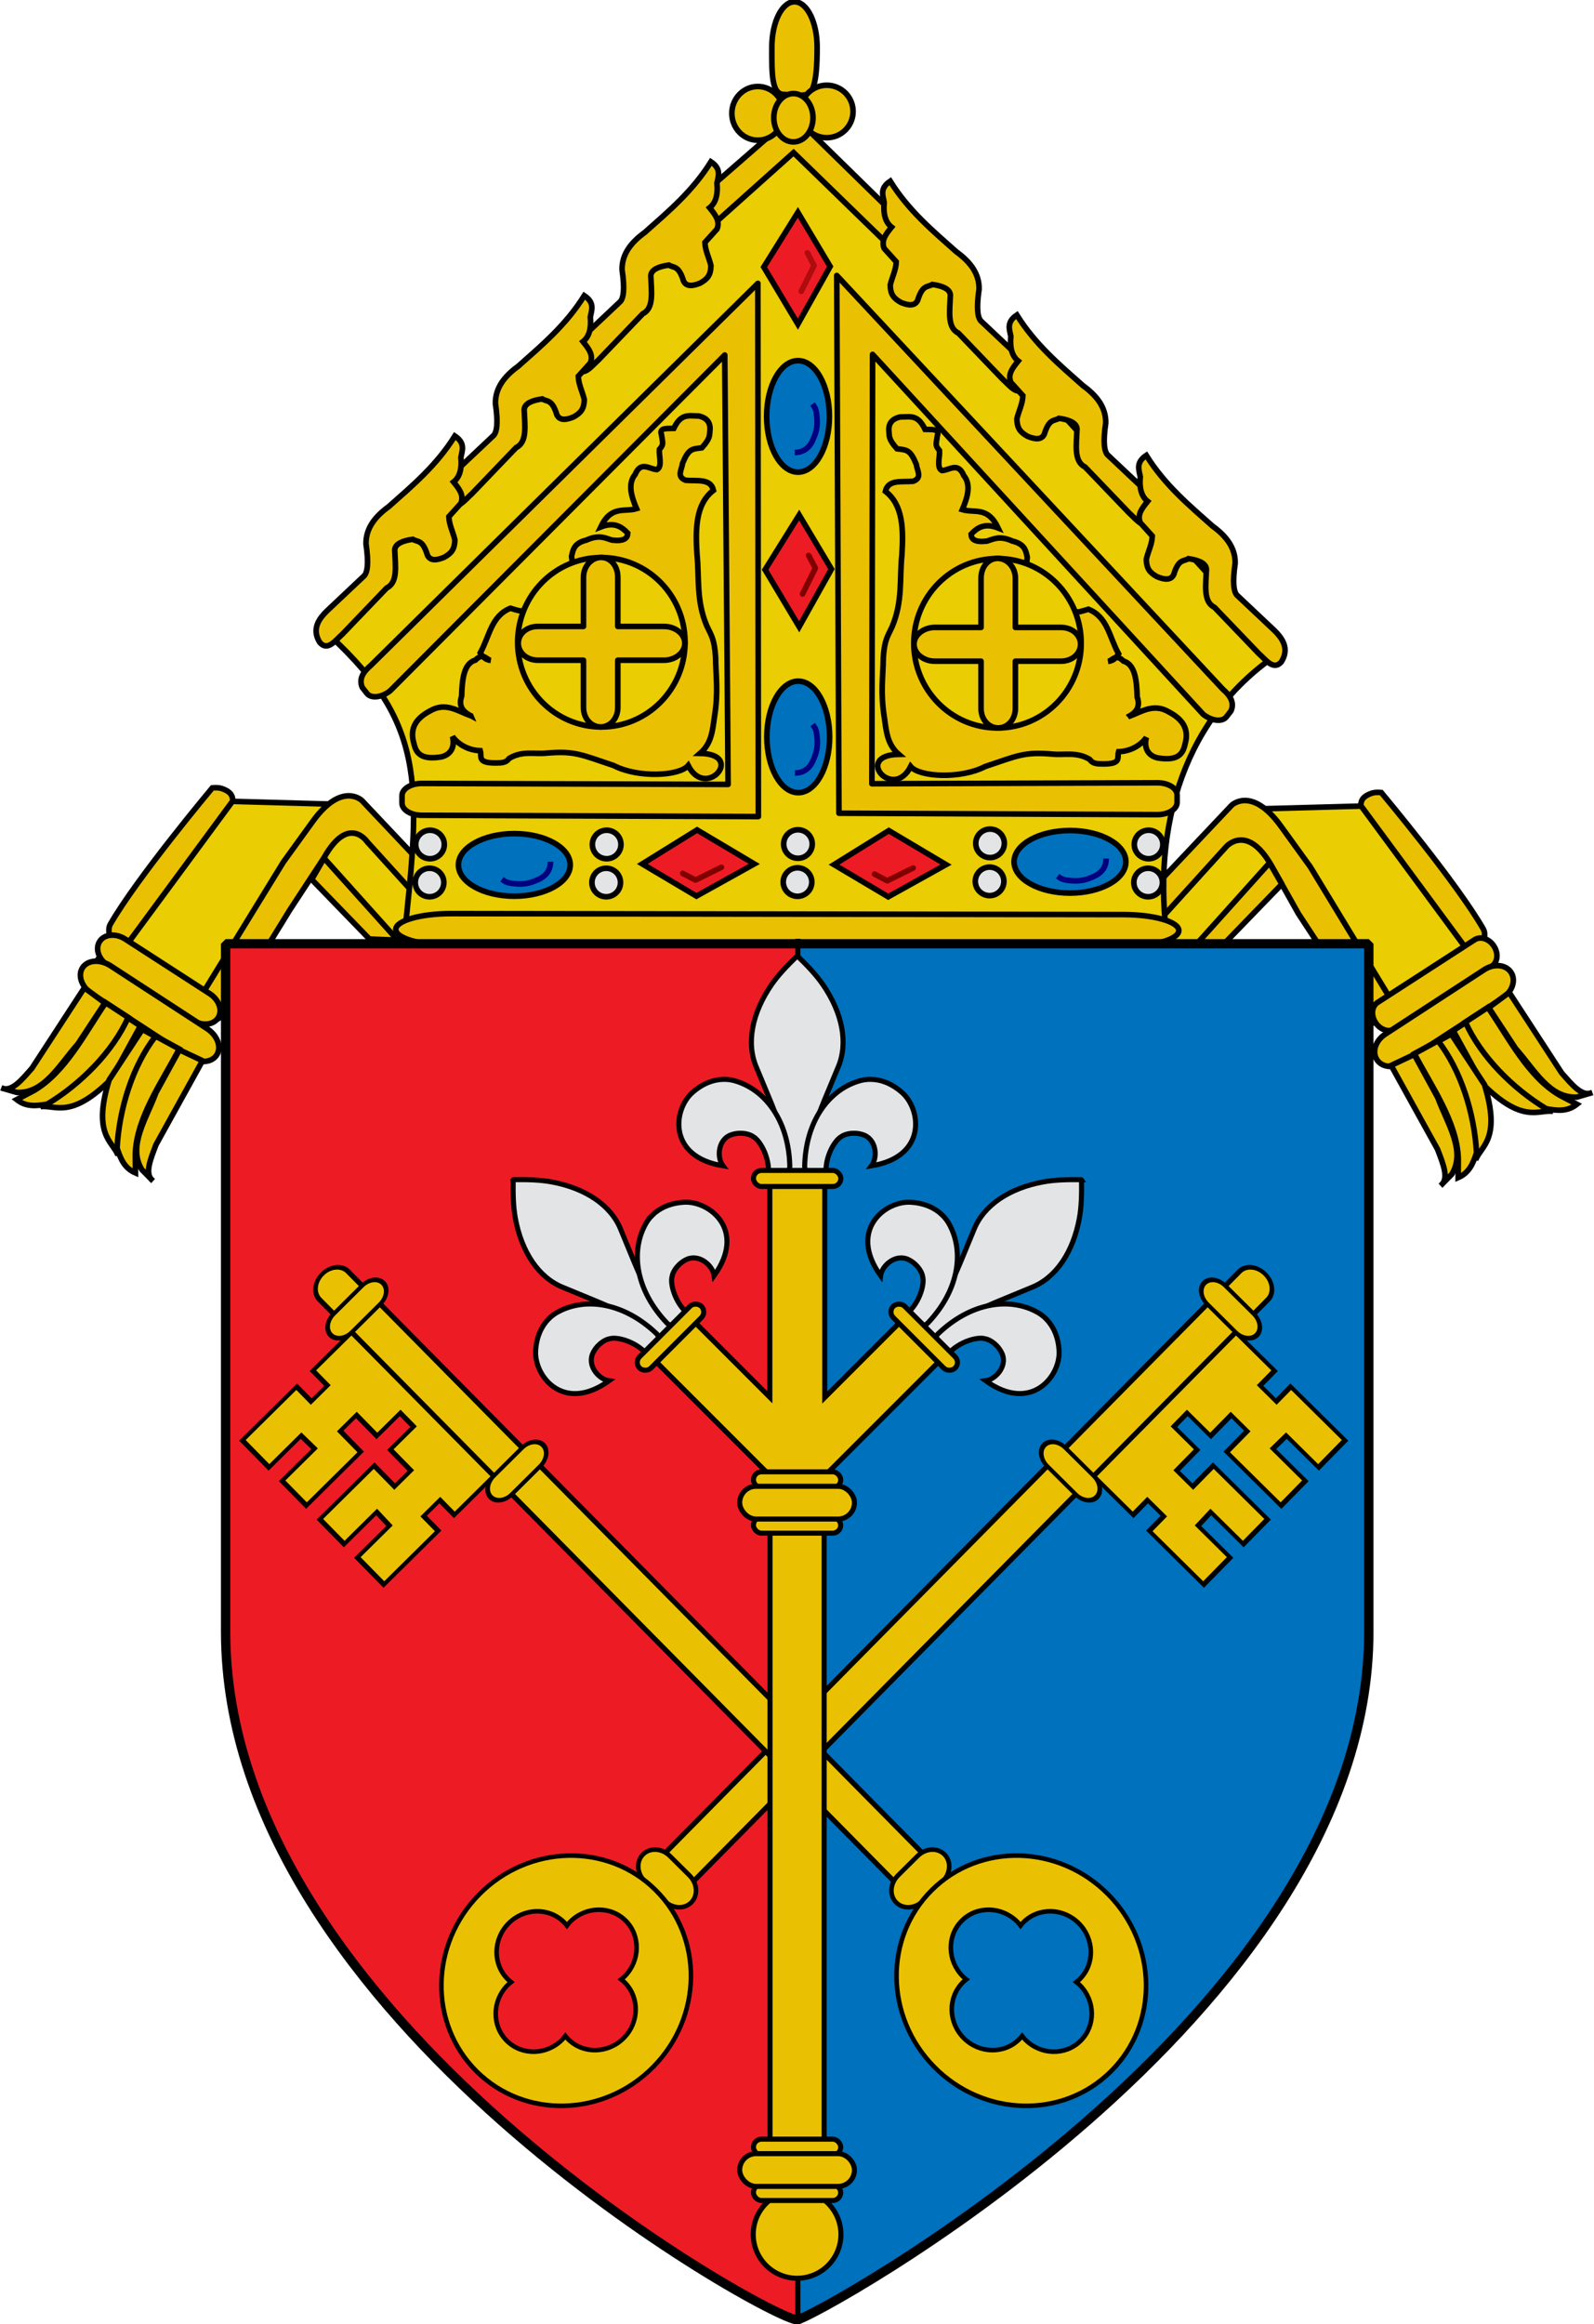 <?xml version="1.0" encoding="UTF-8" standalone="no"?>
<svg
   width="854.151"
   height="1245.016"
   viewBox="-5 -5 867.231 1263.136"
   id="svg2"
   version="1.1"
   inkscape:version="1.2.2 (732a01da63, 2022-12-09)"
   sodipodi:docname="CoA_Ordinariate_of_the_Chair_of_Saint_Peter.svg"
   xmlns:inkscape="http://www.inkscape.org/namespaces/inkscape"
   xmlns:sodipodi="http://sodipodi.sourceforge.net/DTD/sodipodi-0.dtd"
   xmlns="http://www.w3.org/2000/svg"
   xmlns:svg="http://www.w3.org/2000/svg"
   xmlns:rdf="http://www.w3.org/1999/02/22-rdf-syntax-ns#"
   xmlns:cc="http://creativecommons.org/ns#"
   xmlns:dc="http://purl.org/dc/elements/1.1/">
  <defs
     id="defs8" />
  <sodipodi:namedview
     pagecolor="#ffffff"
     bordercolor="#666666"
     borderopacity="1"
     objecttolerance="10"
     gridtolerance="10"
     guidetolerance="10"
     inkscape:pageopacity="0"
     inkscape:pageshadow="2"
     inkscape:window-width="1278"
     inkscape:window-height="1365"
     id="namedview6"
     showgrid="false"
     fit-margin-top="0"
     fit-margin-left="0"
     fit-margin-right="0"
     fit-margin-bottom="0"
     inkscape:zoom="0.4560084"
     inkscape:cx="433.10606"
     inkscape:cy="551.52493"
     inkscape:window-x="475"
     inkscape:window-y="2"
     inkscape:window-maximized="0"
     inkscape:current-layer="layer4"
     showguides="true"
     inkscape:guide-bbox="true"
     inkscape:showpageshadow="0"
     inkscape:pagecheckerboard="0"
     inkscape:deskcolor="#d1d1d1" />
  <g
     style="display:inline;stroke-width:3;stroke-miterlimit:4;stroke-dasharray:none"
     id="g3390"
     transform="matrix(1.015,0,0,1.015,-5,-5.282)"
     sodipodi:insensitive="true">
    <g
       transform="translate(-0.832,-129.169)"
       style="display:inline;stroke-width:3;stroke-miterlimit:4;stroke-dasharray:none"
       inkscape:label="Mitar"
       id="layer2">
      <g
         transform="matrix(4.231,0,0,4.219,-2.686,-2465.992)"
         id="g3054"
         style="stroke-width:0.71;stroke-miterlimit:4;stroke-dasharray:none">
        <path
           style="fill:#eacd02;fill-opacity:1;stroke:#000000;stroke-width:0.71;stroke-linecap:butt;stroke-linejoin:miter;stroke-miterlimit:4;stroke-dasharray:none;stroke-opacity:1"
           d="m 154.553,735.034 9.414,-10.401 13.273,20.306 13.076,-7.43 -15.056,-20.11 -18.031,0.496 -14.658,17.139 z"
           id="path3752-5"
           sodipodi:nodetypes="cccccccc"
           inkscape:connector-curvature="0" />
        <path
           id="path2894-1"
           style="display:inline;fill:#eac102;fill-opacity:1;stroke:#000000;stroke-width:0.71;stroke-linecap:butt;stroke-linejoin:miter;stroke-miterlimit:4;stroke-dasharray:none;stroke-opacity:1"
           d="m 177.566,742.905 c 0,0 -2.642,2.925 -3.31,1.895 -3.103,-4.786 -8.933,-13.683 -8.933,-13.683 l -3.362,-6.004 c -3.105,-5.545 -5.764,-2.522 -5.764,-2.522 l -11.287,12.488 0.18,-5.232 11.768,-12.488 c 0,0 2.528,-2.513 6.244,2.642 l 3.722,5.163 z"
           sodipodi:nodetypes="csccccccccc"
           inkscape:connector-curvature="0" />
        <path
           style="display:inline;fill:#eac102;fill-opacity:1;stroke:#000000;stroke-width:0.71;stroke-linecap:round;stroke-linejoin:round;stroke-miterlimit:4;stroke-dasharray:none;stroke-opacity:1"
           d="m 152.333,735.085 9.337,-10.424 1.56,2.706 -7.307,7.565 z"
           id="path2851"
           sodipodi:nodetypes="ccccc"
           inkscape:connector-curvature="0" />
        <path
           style="display:inline;fill:#eacd02;fill-opacity:1;stroke:#000000;stroke-width:0.71;stroke-linecap:butt;stroke-linejoin:miter;stroke-miterlimit:4;stroke-dasharray:none;stroke-opacity:1"
           d="m 48.999,734.44 -9.414,-10.401 -13.273,20.306 -13.076,-7.43 15.056,-20.11 18.031,0.496 14.658,17.139 z"
           id="path3752-5-0"
           sodipodi:nodetypes="cccccccc"
           inkscape:connector-curvature="0" />
        <path
           id="path2894-1-9"
           style="display:inline;fill:#eac102;fill-opacity:1;stroke:#000000;stroke-width:0.71;stroke-linecap:butt;stroke-linejoin:miter;stroke-miterlimit:4;stroke-dasharray:none;stroke-opacity:1"
           d="m 26.135,741.863 c 0,0 0.888,5.401 3.683,1.149 2.795,-4.252 7.666,-12.267 7.666,-12.267 l 4.406,-6.749 c 3.105,-5.545 5.465,-2 5.465,-2 L 58.643,734.484 58.462,729.252 46.695,716.764 c 0,0 -2.528,-2.513 -6.244,2.642 l -3.722,5.163 z"
           sodipodi:nodetypes="czccccccccc"
           inkscape:connector-curvature="0" />
        <path
           style="display:inline;fill:#eac102;fill-opacity:1;stroke:#000000;stroke-width:0.71;stroke-linecap:round;stroke-linejoin:round;stroke-miterlimit:4;stroke-dasharray:none;stroke-opacity:1"
           d="m 51.22,734.491 -9.337,-10.424 -1.56,2.706 7.307,7.565 z"
           id="path2851-4"
           sodipodi:nodetypes="ccccc"
           inkscape:connector-curvature="0" />
        <path
           style="display:inline;fill:#eac102;fill-opacity:1;stroke:#000000;stroke-width:0.71;stroke-linecap:butt;stroke-linejoin:miter;stroke-miterlimit:4;stroke-dasharray:none;stroke-opacity:1"
           d="m 14.978,734.474 c -0.211,-0.128 -0.56,-1.325 -0.178,-1.994 3.356,-5.88 12.929,-17.339 12.929,-17.339 v 0 c 1,-0.091 1.307,0.132 1.642,0.262 0.428,0.227 0.957,0.512 0.941,1.405 l -13.167,17.917 c -0.448,0.61 -1.645,0.066 -2.167,-0.25 z"
           id="path3649-8"
           sodipodi:nodetypes="csccccss"
           inkscape:connector-curvature="0" />
        <path
           style="fill:#eacd02;fill-opacity:1;stroke:#000000;stroke-width:0.71;stroke-linecap:butt;stroke-linejoin:miter;stroke-miterlimit:4;stroke-dasharray:none;stroke-opacity:1"
           d="M 51.982,734.678 C 54.209,714.231 54.9,706.63 41.385,694.684 l 59.794,-64.572 61.782,67.861 c -11.902,7.875 -16.397,21.78 -14.168,37.136 z"
           id="path3750"
           sodipodi:nodetypes="cccccc"
           inkscape:connector-curvature="0" />
        <path
           style="display:inline;fill:#eac102;fill-opacity:1;stroke:#000000;stroke-width:0.71;stroke-linecap:butt;stroke-linejoin:miter;stroke-miterlimit:4;stroke-dasharray:none;stroke-opacity:1"
           d="m 91.981,642.876 9.386,-8.427 12.01,11.707 1.867,-0.353 -0.051,-2.473 -13.877,-13.625 -13.221,11.556 1.413,2.119 2.473,-0.505 z"
           id="path3039"
           sodipodi:nodetypes="ccccccccc"
           inkscape:connector-curvature="0" />
        <path
           style="display:inline;fill:#eac102;fill-opacity:1;stroke:#000000;stroke-width:0.71;stroke-linecap:butt;stroke-linejoin:miter;stroke-miterlimit:4;stroke-dasharray:none;stroke-opacity:1"
           d="m 188.574,735.068 c 0.211,-0.128 0.56,-1.325 0.178,-1.994 -3.356,-5.88 -12.929,-17.339 -12.929,-17.339 v 0 c -1,-0.091 -1.307,0.132 -1.642,0.262 -0.428,0.227 -0.957,0.512 -0.941,1.405 l 13.167,17.917 c 0.448,0.61 1.645,0.066 2.167,-0.25 z"
           id="path3649"
           sodipodi:nodetypes="csccccss"
           inkscape:connector-curvature="0" />
        <path
           style="display:inline;fill:#eac102;fill-opacity:1;fill-rule:evenodd;stroke:#000000;stroke-width:0.71;stroke-linecap:round;stroke-linejoin:round;stroke-miterlimit:4;stroke-dasharray:none;stroke-dashoffset:0;stroke-opacity:1"
           d="m 175.362,742.393 12.284,-7.96 c 0.752,-0.487 1.842,-0.13 2.445,0.8 0.603,0.93 0.483,2.071 -0.269,2.558 l -12.284,7.96 c -0.752,0.487 -1.842,0.13 -2.445,-0.8 -0.603,-0.93 -0.483,-2.071 0.269,-2.558 z"
           id="rect3653"
           inkscape:connector-curvature="0" />
        <path
           style="display:inline;fill:#eac102;fill-opacity:1;fill-rule:evenodd;stroke:#000000;stroke-width:0.71;stroke-linecap:round;stroke-linejoin:round;stroke-miterlimit:4;stroke-dasharray:none;stroke-dashoffset:0;stroke-opacity:1"
           d="m 176.33,746.424 12.531,-8.186 c 1.235,-0.807 2.752,-0.657 3.4,0.335 0.648,0.993 0.176,2.442 -1.059,3.248 l -12.531,8.186 c -1.235,0.807 -2.752,0.657 -3.4,-0.335 -0.648,-0.993 -0.176,-2.442 1.059,-3.248 z"
           id="rect3653-1"
           inkscape:connector-curvature="0" />
        <path
           style="display:inline;fill:#eac102;fill-opacity:1;stroke:#000000;stroke-width:0.71;stroke-linecap:butt;stroke-linejoin:miter;stroke-miterlimit:4;stroke-dasharray:none;stroke-opacity:1"
           d="m 197.573,756.22 c -1.9,-0.233 -3.828,1.645 -8.959,-3.511 l -3.682,-6.736 1.755,-1.14 c 1.459,3.757 4.45,6.945 7.125,8.88 z"
           id="path3681"
           sodipodi:nodetypes="cscccc"
           inkscape:connector-curvature="0" />
        <path
           style="display:inline;fill:#eac102;fill-opacity:1;stroke:#000000;stroke-width:0.71;stroke-linecap:butt;stroke-linejoin:miter;stroke-miterlimit:4;stroke-dasharray:none;stroke-opacity:1"
           d="m 186.482,744.889 2.85,-1.869 c 2.583,3.762 5.091,8.842 9.108,11.171 l 2.166,1.14 c -1.173,0.93 -2.404,0.831 -3.875,0.57 -4.246,-2.564 -8.321,-6.679 -10.248,-11.011 z"
           id="path3683"
           sodipodi:nodetypes="cccccc"
           inkscape:connector-curvature="0" />
        <path
           style="display:inline;fill:#eac102;fill-opacity:1;stroke:#000000;stroke-width:0.71;stroke-linecap:butt;stroke-linejoin:miter;stroke-miterlimit:4;stroke-dasharray:none;stroke-opacity:1"
           d="m 189.435,743.054 2.598,-1.927 6.635,10.213 c 1.292,1.467 2.584,3.1 3.875,2.508 l -1.938,0.57 c -3.481,0.191 -5.401,-3.518 -7.751,-6.155 z"
           id="path3685"
           sodipodi:nodetypes="ccccccc"
           inkscape:connector-curvature="0" />
        <path
           style="display:inline;fill:#eac102;fill-opacity:1;stroke:#000000;stroke-width:0.71;stroke-linecap:butt;stroke-linejoin:miter;stroke-miterlimit:4;stroke-dasharray:none;stroke-opacity:1"
           d="m 187.775,762.389 c 0.69,-1.786 3.254,-2.602 1.122,-9.557 l -4.208,-6.421 -1.832,1.012 c 2.627,3.057 4.031,7.197 4.478,10.467 z"
           id="path3681-1"
           sodipodi:nodetypes="cscccc"
           inkscape:connector-curvature="0" />
        <path
           style="display:inline;fill:#eac102;fill-opacity:1;stroke:#000000;stroke-width:0.71;stroke-linecap:butt;stroke-linejoin:miter;stroke-miterlimit:4;stroke-dasharray:none;stroke-opacity:1"
           d="m 183.004,747.268 -2.991,1.634 c 2.103,4.05 5.402,8.655 5.565,13.295 l -0.014,2.447 c 1.373,-0.597 1.865,-1.73 2.328,-3.15 -0.262,-4.954 -1.973,-10.486 -4.887,-14.226 z"
           id="path3683-7"
           sodipodi:nodetypes="cccccc"
           inkscape:connector-curvature="0" />
        <path
           style="display:inline;fill:#eac102;fill-opacity:1;stroke:#000000;stroke-width:0.71;stroke-linecap:butt;stroke-linejoin:miter;stroke-miterlimit:4;stroke-dasharray:none;stroke-opacity:1"
           d="m 179.995,749.009 -2.923,1.385 5.885,10.663 c 0.686,1.831 1.518,3.739 0.387,4.6 l 1.415,-1.441 c 1.808,-2.981 -0.56,-6.422 -1.779,-9.736 z"
           id="path3685-4"
           sodipodi:nodetypes="ccccccc"
           inkscape:connector-curvature="0" />
        <path
           style="display:inline;fill:#eac102;fill-opacity:1;fill-rule:evenodd;stroke:#000000;stroke-width:0.71;stroke-linecap:round;stroke-linejoin:round;stroke-miterlimit:4;stroke-dasharray:none;stroke-dashoffset:0;stroke-opacity:1"
           d="M 27.408,741.292 16.688,734.346 c -1.185,-0.768 -2.624,-0.637 -3.227,0.293 -0.603,0.93 -0.134,2.297 1.051,3.065 l 10.72,6.946 c 1.185,0.768 2.624,0.637 3.227,-0.293 0.603,-0.93 0.134,-2.297 -1.051,-3.065 z"
           id="rect3653-8"
           inkscape:connector-curvature="0" />
        <path
           style="display:inline;fill:#eac102;fill-opacity:1;fill-rule:evenodd;stroke:#000000;stroke-width:0.71;stroke-linecap:round;stroke-linejoin:round;stroke-miterlimit:4;stroke-dasharray:none;stroke-dashoffset:0;stroke-opacity:1"
           d="m 27.066,745.727 -12.217,-7.981 c -1.322,-0.864 -2.909,-0.76 -3.557,0.233 -0.649,0.993 -0.106,2.487 1.216,3.351 l 12.217,7.981 c 1.322,0.864 2.909,0.76 3.557,-0.233 0.648,-0.993 0.106,-2.487 -1.216,-3.351 z"
           id="rect3653-1-2"
           inkscape:connector-curvature="0" />
        <path
           style="display:inline;fill:#eac102;fill-opacity:1;stroke:#000000;stroke-width:0.71;stroke-linecap:butt;stroke-linejoin:miter;stroke-miterlimit:4;stroke-dasharray:none;stroke-opacity:1"
           d="m 5.979,755.625 c 1.9,-0.233 3.828,1.645 8.959,-3.511 l 3.682,-6.736 -1.755,-1.14 c -1.459,3.757 -4.45,6.945 -7.125,8.88 z"
           id="path3681-4"
           sodipodi:nodetypes="cscccc"
           inkscape:connector-curvature="0" />
        <path
           style="display:inline;fill:#eac102;fill-opacity:1;stroke:#000000;stroke-width:0.71;stroke-linecap:butt;stroke-linejoin:miter;stroke-miterlimit:4;stroke-dasharray:none;stroke-opacity:1"
           d="m 17.07,744.295 -2.85,-1.869 c -2.583,3.762 -5.091,8.842 -9.108,11.171 l -2.166,1.14 c 1.173,0.93 2.404,0.831 3.875,0.57 4.246,-2.564 8.321,-6.679 10.248,-11.011 z"
           id="path3683-5"
           sodipodi:nodetypes="cccccc"
           inkscape:connector-curvature="0" />
        <path
           style="display:inline;fill:#eac102;fill-opacity:1;stroke:#000000;stroke-width:0.71;stroke-linecap:butt;stroke-linejoin:miter;stroke-miterlimit:4;stroke-dasharray:none;stroke-opacity:1"
           d="m 14.118,742.46 -2.598,-1.927 -6.635,10.213 c -1.292,1.467 -2.584,3.1 -3.875,2.508 l 1.938,0.57 c 3.481,0.191 5.401,-3.518 7.751,-6.155 z"
           id="path3685-5"
           sodipodi:nodetypes="ccccccc"
           inkscape:connector-curvature="0" />
        <path
           style="display:inline;fill:#eac102;fill-opacity:1;stroke:#000000;stroke-width:0.71;stroke-linecap:butt;stroke-linejoin:miter;stroke-miterlimit:4;stroke-dasharray:none;stroke-opacity:1"
           d="m 15.777,761.795 c -0.69,-1.786 -3.254,-2.602 -1.122,-9.557 l 4.208,-6.421 1.832,1.012 c -2.627,3.057 -4.031,7.197 -4.478,10.467 z"
           id="path3681-1-1"
           sodipodi:nodetypes="cscccc"
           inkscape:connector-curvature="0" />
        <path
           style="display:inline;fill:#eac102;fill-opacity:1;stroke:#000000;stroke-width:0.71;stroke-linecap:butt;stroke-linejoin:miter;stroke-miterlimit:4;stroke-dasharray:none;stroke-opacity:1"
           d="m 20.549,746.674 2.991,1.634 c -2.103,4.05 -5.402,8.655 -5.565,13.295 l 0.014,2.447 c -1.373,-0.597 -1.865,-1.73 -2.328,-3.15 0.262,-4.954 1.973,-10.486 4.887,-14.226 z"
           id="path3683-7-7"
           sodipodi:nodetypes="cccccc"
           inkscape:connector-curvature="0" />
        <path
           style="display:inline;fill:#eac102;fill-opacity:1;stroke:#000000;stroke-width:0.71;stroke-linecap:butt;stroke-linejoin:miter;stroke-miterlimit:4;stroke-dasharray:none;stroke-opacity:1"
           d="m 23.558,748.415 2.923,1.385 -5.885,10.663 c -0.686,1.831 -1.518,3.739 -0.387,4.6 l -1.415,-1.441 c -1.808,-2.981 0.56,-6.422 1.779,-9.736 z"
           id="path3685-4-1"
           sodipodi:nodetypes="ccccccc"
           inkscape:connector-curvature="0" />
        <path
           style="display:inline;fill:#eac102;fill-opacity:1;stroke:#000000;stroke-width:0.71;stroke-linecap:butt;stroke-linejoin:miter;stroke-miterlimit:4;stroke-dasharray:none;stroke-opacity:1"
           d="m 79.301,653.481 -4.656,4.402 c -0.87,0.874 -1.97,2.219 -0.847,3.979 0.988,1.099 1.891,-0.208 2.878,-1.101 l 5.588,-5.842 c 1.45,-0.709 1.086,-2.815 1.016,-4.826 0.048,-0.835 1.122,-1.189 2.286,-1.355 0.621,0.393 1.242,-0.016 1.863,2.032 0.339,0.696 1.101,0.685 2.117,0.254 0.92,-0.516 1.324,-1.018 1.355,-2.201 -0.244,-1.044 -0.732,-1.919 -0.762,-2.963 l 1.524,-1.693 c 0.432,-1.051 -0.264,-1.877 -0.931,-2.709 0.758,-0.597 1.077,-1.633 0.931,-3.132 0.176,-0.903 0.579,-1.806 -0.762,-2.709 -2.337,3.753 -5.391,6.311 -8.381,8.974 -1.766,1.278 -2.914,2.787 -2.878,4.741 0.359,2.446 0.205,3.734 -0.339,4.148 z"
           id="path2959-1-5"
           sodipodi:nodetypes="cccccccccccccccccc"
           inkscape:connector-curvature="0" />
        <path
           style="display:inline;fill:#eac102;fill-opacity:1;stroke:#000000;stroke-width:0.71;stroke-linecap:butt;stroke-linejoin:miter;stroke-miterlimit:4;stroke-dasharray:none;stroke-opacity:1"
           d="m 63.257,670.482 -4.656,4.402 c -0.87,0.874 -1.97,2.219 -0.847,3.979 0.988,1.099 1.891,-0.208 2.878,-1.101 l 5.588,-5.842 c 1.45,-0.709 1.086,-2.815 1.016,-4.826 0.048,-0.835 1.122,-1.189 2.286,-1.355 0.621,0.393 1.242,-0.016 1.863,2.032 0.339,0.696 1.101,0.685 2.117,0.254 0.92,-0.516 1.324,-1.018 1.355,-2.201 -0.244,-1.044 -0.732,-1.919 -0.762,-2.963 l 1.524,-1.693 c 0.432,-1.051 -0.264,-1.877 -0.931,-2.709 0.758,-0.597 1.077,-1.633 0.931,-3.132 0.176,-0.903 0.579,-1.806 -0.762,-2.709 -2.337,3.753 -5.391,6.311 -8.381,8.974 -1.766,1.278 -2.914,2.787 -2.878,4.741 0.359,2.446 0.205,3.734 -0.339,4.148 z"
           id="path2959-1"
           sodipodi:nodetypes="cccccccccccccccccc"
           inkscape:connector-curvature="0" />
        <path
           style="display:inline;fill:#eac102;fill-opacity:1;stroke:#000000;stroke-width:0.71;stroke-linecap:butt;stroke-linejoin:miter;stroke-miterlimit:4;stroke-dasharray:none;stroke-opacity:1"
           d="m 46.86,688.31 -4.656,4.402 c -0.87,0.874 -1.97,2.219 -0.847,3.979 0.988,1.099 1.891,-0.208 2.878,-1.101 l 5.588,-5.842 c 1.45,-0.709 1.086,-2.815 1.016,-4.826 0.048,-0.835 1.122,-1.189 2.286,-1.355 0.621,0.393 1.242,-0.016 1.863,2.032 0.339,0.696 1.101,0.685 2.117,0.254 0.92,-0.516 1.324,-1.018 1.355,-2.201 -0.244,-1.044 -0.732,-1.919 -0.762,-2.963 l 1.524,-1.693 c 0.432,-1.051 -0.264,-1.877 -0.931,-2.709 0.758,-0.597 1.077,-1.633 0.931,-3.132 0.176,-0.903 0.579,-1.806 -0.762,-2.709 -2.337,3.753 -5.391,6.311 -8.381,8.974 -1.766,1.278 -2.914,2.787 -2.878,4.741 0.359,2.446 0.205,3.734 -0.339,4.148 z"
           id="path2959"
           sodipodi:nodetypes="cccccccccccccccccc"
           inkscape:connector-curvature="0" />
        <path
           style="display:inline;fill:#eac102;fill-opacity:1;stroke:#000000;stroke-width:0.71;stroke-linecap:butt;stroke-linejoin:miter;stroke-miterlimit:4;stroke-dasharray:none;stroke-opacity:1"
           d="m 125.211,655.941 4.656,4.402 c 0.87,0.874 1.97,2.219 0.847,3.979 -0.988,1.099 -1.891,-0.208 -2.878,-1.101 l -5.588,-5.842 c -1.45,-0.709 -1.086,-2.815 -1.016,-4.826 -0.048,-0.835 -1.122,-1.189 -2.286,-1.355 -0.621,0.393 -1.242,-0.016 -1.863,2.032 -0.339,0.696 -1.101,0.685 -2.117,0.254 -0.92,-0.516 -1.324,-1.018 -1.355,-2.201 0.244,-1.044 0.732,-1.919 0.762,-2.963 l -1.524,-1.693 c -0.432,-1.051 0.264,-1.877 0.931,-2.709 -0.758,-0.597 -1.077,-1.633 -0.931,-3.132 -0.176,-0.903 -0.579,-1.806 0.762,-2.709 2.337,3.753 5.391,6.311 8.381,8.974 1.766,1.278 2.914,2.787 2.878,4.741 -0.359,2.446 -0.205,3.734 0.339,4.148 z"
           id="path2959-1-5-2"
           sodipodi:nodetypes="cccccccccccccccccc"
           inkscape:connector-curvature="0" />
        <path
           style="display:inline;fill:#eac102;fill-opacity:1;stroke:#000000;stroke-width:0.71;stroke-linecap:butt;stroke-linejoin:miter;stroke-miterlimit:4;stroke-dasharray:none;stroke-opacity:1"
           d="m 141.255,672.943 4.656,4.402 c 0.87,0.874 1.97,2.219 0.847,3.979 -0.988,1.099 -1.891,-0.208 -2.878,-1.101 l -5.588,-5.842 c -1.45,-0.709 -1.086,-2.815 -1.016,-4.826 -0.048,-0.835 -1.122,-1.189 -2.286,-1.355 -0.621,0.393 -1.242,-0.016 -1.863,2.032 -0.339,0.696 -1.101,0.685 -2.117,0.254 -0.92,-0.516 -1.324,-1.018 -1.355,-2.201 0.244,-1.044 0.732,-1.919 0.762,-2.963 l -1.524,-1.693 c -0.432,-1.051 0.264,-1.877 0.931,-2.709 -0.758,-0.597 -1.077,-1.633 -0.931,-3.132 -0.176,-0.903 -0.579,-1.806 0.762,-2.709 2.337,3.753 5.391,6.311 8.381,8.974 1.766,1.278 2.914,2.787 2.878,4.741 -0.359,2.446 -0.205,3.734 0.339,4.148 z"
           id="path2959-1-7"
           sodipodi:nodetypes="cccccccccccccccccc"
           inkscape:connector-curvature="0" />
        <path
           style="display:inline;fill:#eac102;fill-opacity:1;stroke:#000000;stroke-width:0.71;stroke-linecap:butt;stroke-linejoin:miter;stroke-miterlimit:4;stroke-dasharray:none;stroke-opacity:1"
           d="m 157.652,690.771 4.656,4.402 c 0.87,0.874 1.97,2.219 0.847,3.979 -0.988,1.099 -1.891,-0.208 -2.878,-1.101 l -5.588,-5.842 c -1.45,-0.709 -1.086,-2.815 -1.016,-4.826 -0.048,-0.835 -1.122,-1.189 -2.286,-1.355 -0.621,0.393 -1.242,-0.016 -1.863,2.032 -0.339,0.696 -1.101,0.685 -2.116,0.254 -0.92,-0.516 -1.324,-1.018 -1.355,-2.201 0.244,-1.044 0.732,-1.919 0.762,-2.963 l -1.524,-1.693 c -0.432,-1.051 0.264,-1.877 0.931,-2.709 -0.758,-0.597 -1.077,-1.633 -0.931,-3.132 -0.176,-0.903 -0.579,-1.806 0.762,-2.709 2.337,3.753 5.391,6.311 8.381,8.974 1.766,1.278 2.914,2.787 2.878,4.741 -0.359,2.446 -0.205,3.734 0.339,4.148 z"
           id="path2959-6"
           sodipodi:nodetypes="cccccccccccccccccc"
           inkscape:connector-curvature="0" />
        <path
           style="display:inline;fill:#eac102;fill-opacity:1;fill-rule:evenodd;stroke:#000000;stroke-width:0.71;stroke-linecap:round;stroke-linejoin:round;stroke-miterlimit:4;stroke-dasharray:none;stroke-dashoffset:0;stroke-opacity:1"
           d="m 104.351,621.065 c 0,2.016 -0.068,4.717 -0.846,5.749 -0.452,0.6 -2.8,0.245 -3.382,0.245 -1.584,0 -1.507,-2.806 -1.507,-5.993 0,-3.187 1.284,-5.771 2.868,-5.771 1.584,0 2.868,2.584 2.868,5.771 z"
           id="path3043"
           sodipodi:nodetypes="cssssc"
           inkscape:connector-curvature="0" />
        <path
           style="display:inline;fill:#eac102;fill-opacity:1;fill-rule:evenodd;stroke:#000000;stroke-width:0.71;stroke-linecap:round;stroke-linejoin:round;stroke-miterlimit:4;stroke-dasharray:none;stroke-dashoffset:0;stroke-opacity:1"
           d="m 100.132,629.466 c 0,1.884 -1.474,3.411 -3.292,3.411 -1.818,0 -3.292,-1.527 -3.292,-3.411 0,-1.884 1.474,-3.411 3.292,-3.411 1.818,0 3.292,1.527 3.292,3.411 z"
           id="path3046-1"
           inkscape:connector-curvature="0" />
        <path
           style="display:inline;fill:#eac102;fill-opacity:1;fill-rule:evenodd;stroke:#000000;stroke-width:0.71;stroke-linecap:round;stroke-linejoin:round;stroke-miterlimit:4;stroke-dasharray:none;stroke-dashoffset:0;stroke-opacity:1"
           d="m 108.905,629.227 c 0,1.841 -1.492,3.333 -3.333,3.333 -1.841,0 -3.333,-1.492 -3.333,-3.333 0,-1.841 1.492,-3.333 3.333,-3.333 1.841,0 3.333,1.492 3.333,3.333 z"
           id="path3046-2"
           inkscape:connector-curvature="0" />
        <path
           style="display:inline;fill:#eac102;fill-opacity:1;fill-rule:evenodd;stroke:#000000;stroke-width:0.71;stroke-linecap:round;stroke-linejoin:round;stroke-miterlimit:4;stroke-dasharray:none;stroke-dashoffset:0;stroke-opacity:1"
           d="m 103.829,630.025 c 0,1.696 -1.111,3.07 -2.482,3.07 -1.371,0 -2.482,-1.375 -2.482,-3.07 0,-1.696 1.111,-3.07 2.482,-3.07 1.371,0 2.482,1.375 2.482,3.07 z"
           id="path3046"
           inkscape:connector-curvature="0" />
        <path
           style="display:inline;fill:#eac102;fill-opacity:1;fill-rule:evenodd;stroke:#000000;stroke-width:0.71;stroke-linecap:round;stroke-linejoin:round;stroke-miterlimit:4;stroke-dasharray:none;stroke-dashoffset:0;stroke-opacity:1"
           d="m 143.16,731.235 -85.169,-0.12 c -3.887,-0.005 -7.017,0.892 -7.019,2.012 -0.002,1.12 3.126,2.026 7.013,2.031 l 85.169,0.12 c 3.887,0.005 7.017,-0.892 7.019,-2.012 0.002,-1.12 -3.126,-2.026 -7.013,-2.031 z"
           id="rect3653-1-2-3"
           inkscape:connector-curvature="0" />
        <path
           id="rect3653-1-2-3-1"
           style="display:inline;fill:#eac102;fill-opacity:1;fill-rule:evenodd;stroke:#000000;stroke-width:0.71;stroke-linecap:round;stroke-linejoin:round;stroke-miterlimit:4;stroke-dasharray:none;stroke-dashoffset:0;stroke-opacity:1"
           d="m 153.277,705.814 -41.902,-45.735 -0.087,54.54 36.17,-0.123 h 8e-5 c 1.385,0.002 2.499,0.693 2.498,1.55 l -9.9e-4,0.95 c -0.001,0.857 -1.117,1.545 -2.502,1.543 l -40.335,-0.177 -0.281,-68.306 48.918,52.561 c 0.849,0.726 1.52,1.644 1.026,2.755 l -0.583,0.75 c -0.526,0.677 -1.826,0.541 -2.92,-0.308 z"
           sodipodi:nodetypes="cccccccccccccc"
           inkscape:connector-curvature="0" />
        <path
           id="rect3653-1-2-3-1-6"
           style="display:inline;fill:#eac102;fill-opacity:1;fill-rule:evenodd;stroke:#000000;stroke-width:0.71;stroke-linecap:round;stroke-linejoin:round;stroke-miterlimit:4;stroke-dasharray:none;stroke-dashoffset:0;stroke-opacity:1"
           d="m 50.237,702.834 42.411,-42.671 0.427,54.54 -38.814,-0.123 h -7.9e-5 c -1.385,0.002 -2.499,0.693 -2.498,1.55 l 0.001,0.95 c 0.001,0.857 1.117,1.545 2.502,1.543 l 42.639,0.163 -0.059,-67.726 -49.087,48.576 c -0.849,0.726 -1.52,1.644 -1.026,2.755 l 0.583,0.75 c 0.526,0.677 1.826,0.541 2.92,-0.308 z"
           sodipodi:nodetypes="cccccccccccccc"
           inkscape:connector-curvature="0" />
        <path
           style="display:inline;fill:#eac102;fill-opacity:1;stroke:#000000;stroke-width:0.71;stroke-linecap:butt;stroke-linejoin:miter;stroke-miterlimit:4;stroke-dasharray:none;stroke-opacity:1"
           d="m 60.474,705.982 c -1.649,-0.579 -3.18,-1.785 -5.161,-0.615 -1.649,0.874 -2.643,2.088 -2.047,4.128 0.262,1.189 0.864,2.143 3.47,1.713 1.206,-0.277 1.756,-1.263 1.424,-2.591 0.688,0.979 1.997,1.758 3.515,1.801 0.249,0.797 -0.578,1.713 2.625,1.537 0.777,-0.105 0.833,-0.352 1.051,-0.567 1.675,-0.991 3.163,-0.502 4.733,-0.662 3.551,-0.305 4.379,0.201 8.498,1.581 3.13,1.621 8.331,1.331 9.433,0 2.255,4.432 7.267,-1.458 1.51,-1.548 1.456,-1.259 1.576,-2.909 1.827,-4.688 0.508,-3.159 0.16,-5.134 0.133,-7.554 -0.151,-2.315 -0.532,-2.698 -1.112,-3.953 -1.37,-3.234 -0.932,-6.11 -1.246,-9.135 -0.194,-3.238 -0.167,-6.341 2.091,-8.081 -0.359,-1.543 -2.049,-1.15 -3.515,-1.274 -1.218,-0.455 -0.485,-1.372 -0.4,-2.152 0.779,-1.902 1.198,-1.811 2.447,-1.976 1.157,-1.282 0.94,-1.665 1.023,-2.196 0.087,-0.947 -0.325,-1.6 -1.424,-1.845 -1.269,0.01 -2.221,-0.388 -3.159,1.581 -0.806,0.037 -1.877,-0.136 -1.557,0.791 0.23,1.296 0.211,1.292 -0.267,1.889 -0.072,0.787 0.411,2.188 -0.311,2.547 -0.948,-0.038 -2.024,-1.144 -2.759,0.615 -0.948,1.165 -0.517,2.719 0.178,4.348 -1.541,0.47 -3.211,-0.464 -4.538,2.328 1.726,-0.673 2.637,-0.04 3.426,0.791 -0.027,0.633 -0.442,1.06 -2.002,0.878 -0.877,-0.261 -1.581,-0.742 -3.248,0 -1.564,0.378 -1.689,1.23 -1.869,2.064 l 0.356,3.03 -6.451,3.865 c -0.302,0.141 -1.004,-0.113 -1.646,-0.307 -2.447,0.974 -2.645,3.547 -3.826,5.666 0.286,0.44 0.584,0.87 1.335,0.966 -0.612,-0.126 -0.923,-1.066 -1.958,-0.044 -1.465,0.428 -1.672,2.409 -1.735,4.568 -0.449,1.315 0.192,2.003 1.157,2.503 z"
           id="path3004-1"
           sodipodi:nodetypes="ccccccccccccccccccccccccccccccccccccccccc"
           inkscape:connector-curvature="0" />
        <path
           style="display:inline;fill:#eacd02;fill-opacity:1;fill-rule:evenodd;stroke:#000000;stroke-width:0.71;stroke-linecap:round;stroke-linejoin:round;stroke-miterlimit:4;stroke-dasharray:none;stroke-dashoffset:0;stroke-opacity:1"
           d="m 66.415,696.646 c 0,5.944 4.746,10.762 10.601,10.762 5.855,0 10.601,-4.818 10.601,-10.762 0,-5.944 -4.746,-10.762 -10.601,-10.762 -5.851,0 -10.595,4.812 -10.601,10.751"
           id="path3988-7"
           inkscape:connector-curvature="0" />
        <path
           style="display:inline;fill:#eac102;fill-opacity:1;fill-rule:evenodd;stroke:#000000;stroke-width:0.71;stroke-linecap:round;stroke-linejoin:round;stroke-miterlimit:4;stroke-dasharray:none;stroke-dashoffset:0;stroke-opacity:1"
           d="m 76.995,685.867 c 1.204,0 2.105,1.102 2.105,2.518 v 6.25 h 5.848 c 1.435,0 2.645,0.952 2.645,2.14 0,1.189 -1.21,2.152 -2.645,2.152 h -5.848 v 6 c 0,1.416 -0.965,2.475 -2.17,2.475 -1.204,0 -2.179,-1.059 -2.179,-2.475 v -6 h -5.767 c -1.435,0 -2.493,-0.963 -2.493,-2.152 0,-1.189 1.058,-2.14 2.493,-2.14 h 5.767 v -6.25 c 0,-1.416 1.039,-2.518 2.243,-2.518 z"
           id="rect3990-4"
           sodipodi:nodetypes="ccccscccscccscccc"
           inkscape:connector-curvature="0" />
        <path
           style="display:inline;fill:#eac102;fill-opacity:1;stroke:#000000;stroke-width:0.71;stroke-linecap:butt;stroke-linejoin:miter;stroke-miterlimit:4;stroke-dasharray:none;stroke-opacity:1"
           d="m 143.745,706.109 c 1.649,-0.579 3.18,-1.785 5.161,-0.615 1.649,0.874 2.643,2.088 2.047,4.128 -0.262,1.189 -0.864,2.143 -3.47,1.713 -1.206,-0.277 -1.756,-1.263 -1.424,-2.591 -0.688,0.979 -1.997,1.758 -3.515,1.801 -0.249,0.797 0.578,1.713 -2.625,1.537 -0.777,-0.105 -0.833,-0.352 -1.051,-0.567 -1.675,-0.991 -3.163,-0.502 -4.733,-0.663 -3.55,-0.305 -4.379,0.201 -8.498,1.581 -3.13,1.621 -8.331,1.331 -9.433,0 -2.255,4.432 -7.267,-1.458 -1.51,-1.548 -1.456,-1.259 -1.576,-2.909 -1.827,-4.688 -0.508,-3.159 -0.16,-5.134 -0.133,-7.554 0.151,-2.315 0.532,-2.698 1.112,-3.953 1.37,-3.234 0.932,-6.11 1.246,-9.135 0.194,-3.238 0.167,-6.341 -2.091,-8.081 0.359,-1.543 2.049,-1.15 3.515,-1.274 1.218,-0.455 0.485,-1.372 0.4,-2.152 -0.779,-1.902 -1.198,-1.811 -2.447,-1.976 -1.157,-1.282 -0.94,-1.665 -1.023,-2.196 -0.086,-0.947 0.325,-1.6 1.424,-1.845 1.269,0.01 2.221,-0.388 3.159,1.581 0.806,0.037 1.877,-0.136 1.557,0.791 -0.23,1.296 -0.211,1.292 0.267,1.889 0.072,0.787 -0.411,2.188 0.311,2.547 0.948,-0.038 2.024,-1.144 2.759,0.615 0.948,1.165 0.517,2.719 -0.178,4.348 1.541,0.47 3.211,-0.464 4.538,2.328 -1.726,-0.673 -2.637,-0.04 -3.426,0.791 0.027,0.633 0.442,1.06 2.002,0.878 0.877,-0.261 1.581,-0.742 3.248,0 1.564,0.378 1.689,1.23 1.869,2.064 l -0.356,3.03 6.451,3.865 c 0.302,0.142 1.004,-0.113 1.646,-0.307 2.446,0.974 2.645,3.547 3.826,5.666 -0.286,0.44 -0.585,0.87 -1.335,0.966 0.612,-0.126 0.923,-1.066 1.958,-0.044 1.465,0.428 1.672,2.409 1.735,4.568 0.449,1.315 -0.192,2.003 -1.157,2.503 z"
           id="path3004-1-5"
           sodipodi:nodetypes="ccccccccccccccccccccccccccccccccccccccccc"
           inkscape:connector-curvature="0" />
        <path
           style="display:inline;fill:#eacd02;fill-opacity:1;fill-rule:evenodd;stroke:#000000;stroke-width:0.71;stroke-linecap:round;stroke-linejoin:round;stroke-miterlimit:4;stroke-dasharray:none;stroke-dashoffset:0;stroke-opacity:1"
           d="m 137.804,696.773 c 0,5.944 -4.746,10.762 -10.601,10.762 -5.855,0 -10.601,-4.818 -10.601,-10.762 0,-5.944 4.746,-10.762 10.601,-10.762 5.851,0 10.595,4.812 10.601,10.751"
           id="path3988-7-5"
           inkscape:connector-curvature="0" />
        <path
           style="display:inline;fill:#eac102;fill-opacity:1;fill-rule:evenodd;stroke:#000000;stroke-width:0.71;stroke-linecap:round;stroke-linejoin:round;stroke-miterlimit:4;stroke-dasharray:none;stroke-dashoffset:0;stroke-opacity:1"
           d="m 127.224,685.993 c -1.204,0 -2.105,1.102 -2.105,2.518 v 6.25 h -5.848 c -1.435,0 -2.645,0.952 -2.645,2.14 0,1.189 1.21,2.152 2.645,2.152 h 5.848 v 6 c 0,1.416 0.965,2.475 2.17,2.475 1.204,0 2.179,-1.059 2.179,-2.475 v -6 h 5.767 c 1.435,0 2.493,-0.963 2.493,-2.152 0,-1.189 -1.058,-2.14 -2.493,-2.14 h -5.767 v -6.25 c 0,-1.416 -1.039,-2.518 -2.243,-2.518 z"
           id="rect3990-4-1"
           sodipodi:nodetypes="ccccscccscccscccc"
           inkscape:connector-curvature="0" />
        <path
           style="display:inline;fill:#ed1c24;fill-opacity:1;stroke:#000000;stroke-width:0.71;stroke-linecap:butt;stroke-linejoin:miter;stroke-miterlimit:4;stroke-dasharray:none;stroke-opacity:1"
           d="m 101.914,642.048 4.087,6.864 -4.087,7.326 -4.319,-7.249 z"
           id="path3113"
           sodipodi:nodetypes="ccccc"
           inkscape:connector-curvature="0" />
        <path
           style="display:inline;fill:none;stroke:#ae0c0f;stroke-width:0.71;stroke-linecap:round;stroke-linejoin:round;stroke-miterlimit:4;stroke-dasharray:none;stroke-opacity:1"
           d="m 102.339,652.079 1.625,-3.282 -0.848,-1.619"
           id="path3117"
           sodipodi:nodetypes="ccc"
           inkscape:connector-curvature="0" />
        <path
           style="display:inline;fill:#ed1c24;fill-opacity:1;stroke:#000000;stroke-width:0.71;stroke-linecap:butt;stroke-linejoin:miter;stroke-miterlimit:4;stroke-dasharray:none;stroke-opacity:1"
           d="m 102.078,680.488 4.087,6.864 -4.087,7.326 -4.319,-7.249 z"
           id="path3113-7"
           sodipodi:nodetypes="ccccc"
           inkscape:connector-curvature="0" />
        <path
           style="display:inline;fill:none;stroke:#800000;stroke-width:0.71;stroke-linecap:round;stroke-linejoin:round;stroke-miterlimit:4;stroke-dasharray:none;stroke-opacity:1"
           d="m 102.503,690.519 1.625,-3.282 -0.848,-1.619"
           id="path3117-1"
           sodipodi:nodetypes="ccc"
           inkscape:connector-curvature="0" />
        <path
           style="display:inline;fill:#0071bc;fill-opacity:1;fill-rule:evenodd;stroke:#000000;stroke-width:0.71;stroke-linecap:round;stroke-linejoin:round;stroke-miterlimit:4;stroke-dasharray:none;stroke-dashoffset:0;stroke-opacity:1"
           d="m 105.907,667.957 c 0,3.911 -1.779,7.082 -3.974,7.082 -2.195,0 -3.974,-3.171 -3.974,-7.082 0,-3.911 1.779,-7.082 3.974,-7.082 2.193,0 3.971,3.166 3.974,7.075"
           id="path3916"
           inkscape:connector-curvature="0" />
        <path
           style="display:inline;fill:none;stroke:#000080;stroke-width:0.71;stroke-linecap:butt;stroke-linejoin:miter;stroke-miterlimit:4;stroke-dasharray:none;stroke-opacity:1"
           d="m 101.516,672.533 c 1.201,0.012 1.965,-0.674 2.413,-1.867 0.535,-1.197 0.462,-2.167 0.337,-3.118 -0.092,-0.648 -0.305,-0.884 -0.507,-1.157"
           id="path3920"
           sodipodi:nodetypes="cccc"
           inkscape:connector-curvature="0" />
        <path
           style="display:inline;fill:#0071bc;fill-opacity:1;fill-rule:evenodd;stroke:#000000;stroke-width:0.71;stroke-linecap:round;stroke-linejoin:round;stroke-miterlimit:4;stroke-dasharray:none;stroke-dashoffset:0;stroke-opacity:1"
           d="m 105.934,708.669 c 0,3.911 -1.779,7.082 -3.974,7.082 -2.195,0 -3.974,-3.171 -3.974,-7.082 0,-3.911 1.779,-7.082 3.974,-7.082 2.193,0 3.971,3.166 3.974,7.075"
           id="path3916-1"
           inkscape:connector-curvature="0" />
        <path
           style="display:inline;fill:none;stroke:#000080;stroke-width:0.71;stroke-linecap:butt;stroke-linejoin:miter;stroke-miterlimit:4;stroke-dasharray:none;stroke-opacity:1"
           d="m 101.542,713.245 c 1.201,0.012 1.965,-0.674 2.413,-1.867 0.535,-1.197 0.462,-2.167 0.337,-3.118 -0.092,-0.648 -0.305,-0.884 -0.507,-1.157"
           id="path3920-5"
           sodipodi:nodetypes="cccc"
           inkscape:connector-curvature="0" />
        <path
           style="display:inline;fill:#ed1c24;fill-opacity:1;stroke:#000000;stroke-width:0.71;stroke-linecap:butt;stroke-linejoin:miter;stroke-miterlimit:4;stroke-dasharray:none;stroke-opacity:1"
           d="m 82.198,724.801 6.864,4.087 7.326,-4.087 -7.249,-4.319 z"
           id="path3113-2"
           sodipodi:nodetypes="ccccc"
           inkscape:connector-curvature="0" />
        <path
           style="display:inline;fill:none;stroke:#800000;stroke-width:0.71;stroke-linecap:round;stroke-linejoin:round;stroke-miterlimit:4;stroke-dasharray:none;stroke-opacity:1"
           d="m 92.228,725.227 -3.282,1.625 -1.619,-0.848"
           id="path3117-7"
           sodipodi:nodetypes="ccc"
           inkscape:connector-curvature="0" />
        <path
           style="display:inline;fill:#ed1c24;fill-opacity:1;stroke:#000000;stroke-width:0.71;stroke-linecap:butt;stroke-linejoin:miter;stroke-miterlimit:4;stroke-dasharray:none;stroke-opacity:1"
           d="m 106.492,724.891 6.864,4.087 7.326,-4.087 -7.249,-4.319 z"
           id="path3113-2-6"
           sodipodi:nodetypes="ccccc"
           inkscape:connector-curvature="0" />
        <path
           style="display:inline;fill:none;stroke:#800000;stroke-width:0.71;stroke-linecap:round;stroke-linejoin:round;stroke-miterlimit:4;stroke-dasharray:none;stroke-opacity:1"
           d="m 116.523,725.316 -3.282,1.625 -1.619,-0.848"
           id="path3117-7-1"
           sodipodi:nodetypes="ccc"
           inkscape:connector-curvature="0" />
        <path
           style="display:inline;fill:#0071bc;fill-opacity:1;fill-rule:evenodd;stroke:#000000;stroke-width:0.71;stroke-linecap:round;stroke-linejoin:round;stroke-miterlimit:4;stroke-dasharray:none;stroke-dashoffset:0;stroke-opacity:1"
           d="m 136.386,728.506 c 3.911,0 7.082,-1.779 7.082,-3.974 0,-2.195 -3.171,-3.974 -7.082,-3.974 -3.911,0 -7.082,1.779 -7.082,3.974 0,2.193 3.166,3.971 7.075,3.974"
           id="path3916-1-2"
           inkscape:connector-curvature="0" />
        <path
           style="display:inline;fill:none;stroke:#000080;stroke-width:0.71;stroke-linecap:butt;stroke-linejoin:miter;stroke-miterlimit:4;stroke-dasharray:none;stroke-opacity:1"
           d="m 140.962,724.114 c 0.012,1.201 -0.674,1.965 -1.867,2.413 -1.197,0.535 -2.167,0.462 -3.118,0.337 -0.648,-0.092 -0.884,-0.305 -1.157,-0.507"
           id="path3920-5-3"
           sodipodi:nodetypes="cccc"
           inkscape:connector-curvature="0" />
        <path
           style="display:inline;fill:#0071bc;fill-opacity:1;fill-rule:evenodd;stroke:#000000;stroke-width:0.71;stroke-linecap:round;stroke-linejoin:round;stroke-miterlimit:4;stroke-dasharray:none;stroke-dashoffset:0;stroke-opacity:1"
           d="m 65.991,728.902 c 3.911,0 7.082,-1.779 7.082,-3.974 0,-2.195 -3.171,-3.974 -7.082,-3.974 -3.911,0 -7.082,1.779 -7.082,3.974 0,2.193 3.166,3.971 7.075,3.974"
           id="path3916-1-2-2"
           inkscape:connector-curvature="0" />
        <path
           style="display:inline;fill:none;stroke:#000080;stroke-width:0.71;stroke-linecap:butt;stroke-linejoin:miter;stroke-miterlimit:4;stroke-dasharray:none;stroke-opacity:1"
           d="m 70.566,724.51 c 0.012,1.201 -0.674,1.965 -1.867,2.413 -1.197,0.535 -2.167,0.462 -3.118,0.337 -0.648,-0.092 -0.884,-0.305 -1.157,-0.507"
           id="path3920-5-3-1"
           sodipodi:nodetypes="cccc"
           inkscape:connector-curvature="0" />
        <path
           style="display:inline;fill:#e3e4e5;fill-opacity:1;stroke:#000000;stroke-width:0.71;stroke-linecap:round;stroke-linejoin:round;stroke-miterlimit:4;stroke-dasharray:none;stroke-dashoffset:0;stroke-opacity:1"
           d="m 103.735,722.274 c 0,1 -0.811,1.811 -1.811,1.811 -1,0 -1.811,-0.811 -1.811,-1.811 0,-1 0.811,-1.811 1.811,-1.811 0.999,0 1.81,0.81 1.811,1.809"
           id="path4101"
           inkscape:connector-curvature="0" />
        <path
           style="display:inline;fill:#e3e4e5;fill-opacity:1;stroke:#000000;stroke-width:0.71;stroke-linecap:round;stroke-linejoin:round;stroke-miterlimit:4;stroke-dasharray:none;stroke-dashoffset:0;stroke-opacity:1"
           d="m 103.678,727.105 c 0,1 -0.811,1.811 -1.811,1.811 -1,0 -1.811,-0.811 -1.811,-1.811 0,-1 0.811,-1.811 1.811,-1.811 0.999,0 1.81,0.81 1.811,1.809"
           id="path4101-7"
           inkscape:connector-curvature="0" />
        <path
           style="display:inline;fill:#e3e4e5;fill-opacity:1;stroke:#000000;stroke-width:0.71;stroke-linecap:round;stroke-linejoin:round;stroke-miterlimit:4;stroke-dasharray:none;stroke-dashoffset:0;stroke-opacity:1"
           d="m 128.07,722.186 c 0,1 -0.811,1.811 -1.811,1.811 -1,0 -1.811,-0.811 -1.811,-1.811 0,-1 0.811,-1.811 1.811,-1.811 0.999,0 1.81,0.81 1.811,1.809"
           id="path4101-3"
           inkscape:connector-curvature="0" />
        <path
           style="display:inline;fill:#e3e4e5;fill-opacity:1;stroke:#000000;stroke-width:0.71;stroke-linecap:round;stroke-linejoin:round;stroke-miterlimit:4;stroke-dasharray:none;stroke-dashoffset:0;stroke-opacity:1"
           d="m 128.013,727.017 c 0,1 -0.811,1.811 -1.811,1.811 -1,0 -1.811,-0.811 -1.811,-1.811 0,-1 0.811,-1.811 1.811,-1.811 0.999,0 1.81,0.81 1.811,1.809"
           id="path4101-7-1"
           inkscape:connector-curvature="0" />
        <path
           style="display:inline;fill:#e3e4e5;fill-opacity:1;stroke:#000000;stroke-width:0.71;stroke-linecap:round;stroke-linejoin:round;stroke-miterlimit:4;stroke-dasharray:none;stroke-dashoffset:0;stroke-opacity:1"
           d="m 148.155,722.332 c 0,1 -0.811,1.811 -1.811,1.811 -1,0 -1.811,-0.811 -1.811,-1.811 0,-1 0.811,-1.811 1.811,-1.811 0.999,0 1.81,0.81 1.811,1.809"
           id="path4101-33"
           inkscape:connector-curvature="0" />
        <path
           style="display:inline;fill:#e3e4e5;fill-opacity:1;stroke:#000000;stroke-width:0.71;stroke-linecap:round;stroke-linejoin:round;stroke-miterlimit:4;stroke-dasharray:none;stroke-dashoffset:0;stroke-opacity:1"
           d="m 148.097,727.162 c 0,1 -0.811,1.811 -1.811,1.811 -1,0 -1.811,-0.811 -1.811,-1.811 0,-1 0.811,-1.811 1.811,-1.811 0.999,0 1.81,0.81 1.811,1.809"
           id="path4101-7-4"
           inkscape:connector-curvature="0" />
        <path
           style="display:inline;fill:#e3e4e5;fill-opacity:1;stroke:#000000;stroke-width:0.71;stroke-linecap:round;stroke-linejoin:round;stroke-miterlimit:4;stroke-dasharray:none;stroke-dashoffset:0;stroke-opacity:1"
           d="m 79.5,722.332 c 0,1 -0.811,1.811 -1.811,1.811 -1,0 -1.811,-0.811 -1.811,-1.811 0,-1 0.811,-1.811 1.811,-1.811 0.999,0 1.81,0.81 1.811,1.809"
           id="path4101-1"
           inkscape:connector-curvature="0" />
        <path
           style="display:inline;fill:#e3e4e5;fill-opacity:1;stroke:#000000;stroke-width:0.71;stroke-linecap:round;stroke-linejoin:round;stroke-miterlimit:4;stroke-dasharray:none;stroke-dashoffset:0;stroke-opacity:1"
           d="m 79.443,727.162 c 0,1 -0.811,1.811 -1.811,1.811 -1,0 -1.811,-0.811 -1.811,-1.811 0,-1 0.811,-1.811 1.811,-1.811 0.999,0 1.81,0.81 1.811,1.809"
           id="path4101-7-3"
           inkscape:connector-curvature="0" />
        <path
           style="display:inline;fill:#e3e4e5;fill-opacity:1;stroke:#000000;stroke-width:0.71;stroke-linecap:round;stroke-linejoin:round;stroke-miterlimit:4;stroke-dasharray:none;stroke-dashoffset:0;stroke-opacity:1"
           d="m 57.12,722.332 c 0,1 -0.811,1.811 -1.811,1.811 -1,0 -1.811,-0.811 -1.811,-1.811 0,-1 0.811,-1.811 1.811,-1.811 0.999,0 1.81,0.81 1.811,1.809"
           id="path4101-74"
           inkscape:connector-curvature="0" />
        <path
           style="display:inline;fill:#e3e4e5;fill-opacity:1;stroke:#000000;stroke-width:0.71;stroke-linecap:round;stroke-linejoin:round;stroke-miterlimit:4;stroke-dasharray:none;stroke-dashoffset:0;stroke-opacity:1"
           d="m 57.062,727.162 c 0,1 -0.811,1.811 -1.811,1.811 -1,0 -1.811,-0.811 -1.811,-1.811 0,-1 0.811,-1.811 1.811,-1.811 0.999,0 1.81,0.81 1.811,1.809"
           id="path4101-7-2"
           inkscape:connector-curvature="0" />
      </g>
    </g>
    <g
       transform="translate(-0.832,-129.169)"
       style="display:inline;stroke-width:3;stroke-miterlimit:4;stroke-dasharray:none"
       inkscape:label="Shield"
       id="layer1">
      <path
         style="display:block;visibility:visible;fill:#0071bc;fill-opacity:1;stroke:#000000;stroke-width:0.554;stroke-linecap:round;stroke-linejoin:bevel;stroke-miterlimit:4;stroke-dasharray:none;stroke-dashoffset:0;stroke-opacity:1;marker:none"
         id="path1298"
         d="m 284.514,285.204 h 339.542 v 204.301 c 0,114.627 -166.083,204.301 -169.771,204.301 -7.758,0 -169.771,-89.406 -169.771,-204.301 z"
         inkscape:connector-curvature="0"
         transform="matrix(1.804,0,0,1.804,-391.465,119.909)" />
    </g>
  </g>
  <g
     inkscape:groupmode="layer"
     id="layer4"
     inkscape:label="Charges">
    <g
       id="g33628"
       style="display:inline"
       sodipodi:insensitive="true">
      <path
         id="path33536"
         style="display:block;visibility:visible;fill:#ed1c24;fill-opacity:1;stroke:#000000;stroke-width:0;stroke-linecap:round;stroke-linejoin:bevel;stroke-miterlimit:4;stroke-dasharray:none;stroke-dashoffset:0;stroke-opacity:1;marker:none"
         d="m 284.514,285.204 v 204.301 c 0,114.895 162.013,204.301 169.771,204.301 0.017,0 0.164,-0.074 0.188,-0.078 V 285.204 Z"
         transform="matrix(1.832,0,0,1.832,-403.305,-14.684)" />
      <path
         style="display:inline;fill:none;stroke:#000000;stroke-width:2.741;stroke-linecap:butt;stroke-linejoin:miter;stroke-miterlimit:4;stroke-dasharray:none;stroke-opacity:1"
         d="M 429.085,505.142 V 1258.49"
         id="path33053"
         sodipodi:nodetypes="cc"
         transform="translate(4.0267958e-6)" />
    </g>
    <g
       transform="matrix(-1.308,-1.298,-1.044,1.057,2354.337,1412.133)"
       style="display:inline;fill:#eac102;fill-opacity:1;stroke:#000000;stroke-width:1.5;stroke-miterlimit:4;stroke-dasharray:none;stroke-opacity:1"
       id="g5833-5">
      <g
         id="g5718-81"
         style="fill:#eac102;fill-opacity:1;stroke:#000000;stroke-width:1.5;stroke-miterlimit:4;stroke-dasharray:none;stroke-opacity:1">
        <path
           sodipodi:nodetypes="ccccccccccccccccccccccccccccccccccc"
           inkscape:connector-curvature="0"
           style="display:inline;fill:#eac102;fill-opacity:1;stroke:#000000;stroke-width:1.5;stroke-linecap:butt;stroke-linejoin:miter;stroke-miterlimit:4;stroke-dasharray:none;stroke-opacity:1"
           id="path5829-8-2-3-3-4-9-2-61-2"
           d="m 870.23,468.673 -0.038,13.869 13.333,0.036 0.11,6.886 -13.461,-0.037 -0.029,12.713 22.524,0.061 0.029,-10.733 6.721,0.018 -0.029,10.733 9.656,0.026 8.9e-4,0.121 -0.018,6.786 -0.003,0.117 -9.656,-0.026 -0.029,10.733 -6.721,-0.018 0.029,-10.733 -22.524,-0.061 -0.029,12.713 13.461,0.037 -0.147,6.885 -13.333,-0.036 -0.038,13.869 22.524,0.061 0.021,-7.597 6.721,0.018 -0.021,7.597 c 5.718,0.015 11.437,0.031 17.155,0.047 l 0.088,-73.96 -17.052,-0.047 -0.021,7.597 -6.721,-0.018 0.021,-7.597 z" />
        <path
           sodipodi:nodetypes="sssssss"
           inkscape:connector-curvature="0"
           id="rect5527-1-8-4-9-4"
           d="m 921.531,446.067 c 3.273,0 5.909,2.635 5.909,5.909 l 0.008,320.797 c 8e-5,3.273 -2.635,5.909 -5.909,5.909 -3.273,0 -5.909,-2.635 -5.909,-5.909 l -0.008,-320.797 c -8e-5,-3.273 2.635,-5.909 5.909,-5.909 z"
           style="fill:#eac102;fill-opacity:1;stroke:#000000;stroke-width:1.5;stroke-linecap:round;stroke-linejoin:round;stroke-miterlimit:4;stroke-dasharray:none;stroke-opacity:1" />
        <g
           style="fill:#eac102;fill-opacity:1;stroke:#000000;stroke-width:0.968;stroke-miterlimit:4;stroke-dasharray:none;stroke-opacity:1"
           id="g5683-1-2-0-6-6"
           transform="matrix(1.371,0,0,1.75,1979.265,-81.24)">
          <path
             inkscape:connector-curvature="0"
             id="rect5625-5-44-0-5-5-1"
             d="m -774.312,475.48 h 5.94 c 2.415,0 4.359,1.667 4.359,3.737 0,2.07 -1.944,3.737 -4.359,3.737 h -5.94 c -2.415,0 -4.359,-1.667 -4.359,-3.737 0,-2.07 1.944,-3.737 4.359,-3.737 z"
             style="display:inline;fill:#eac102;fill-opacity:1;stroke:#000000;stroke-width:0.968;stroke-linecap:round;stroke-linejoin:round;stroke-miterlimit:4;stroke-dasharray:none;stroke-opacity:1" />
          <path
             sodipodi:nodetypes="ssssssscssscssscssscss"
             inkscape:connector-curvature="0"
             id="_70396024-0-1-2-4-7-2-5-8"
             d="m -771.344,482.642 c -14.567,0 -26.375,11.926 -26.375,26.639 0,14.713 11.808,26.67 26.375,26.67 14.567,0 26.375,-11.957 26.375,-26.67 0,-14.713 -11.808,-26.639 -26.375,-26.639 z m 0,8.964 c 4.584,0 8.312,3.766 8.312,8.396 0,0.333 -0.056,0.656 -0.094,0.978 0.321,-0.038 0.638,-0.063 0.969,-0.063 4.584,0 8.312,3.734 8.312,8.364 0,4.63 -3.728,8.396 -8.312,8.396 -0.331,0 -0.648,-0.025 -0.969,-0.063 0.037,0.323 0.094,0.646 0.094,0.978 0,4.63 -3.729,8.364 -8.312,8.364 -4.584,0 -8.312,-3.734 -8.312,-8.364 0,-0.333 0.056,-0.656 0.094,-0.978 -0.321,0.038 -0.638,0.063 -0.969,0.063 -4.584,0 -8.312,-3.766 -8.312,-8.396 0,-4.63 3.728,-8.364 8.312,-8.364 0.331,0 0.648,0.025 0.969,0.063 -0.037,-0.323 -0.094,-0.646 -0.094,-0.978 0,-4.63 3.728,-8.396 8.312,-8.396 z"
             style="display:inline;fill:#eac102;fill-opacity:1;stroke:#000000;stroke-width:0.968;stroke-miterlimit:4;stroke-dasharray:none;stroke-opacity:1" />
        </g>
      </g>
      <path
         inkscape:connector-curvature="0"
         id="rect5812-1"
         d="m 915.622,459.362 h 11.797 c 2.779,0 5.017,2.104 5.017,4.717 0,2.613 -2.237,4.717 -5.017,4.717 h -11.797 c -2.779,0 -5.017,-2.104 -5.017,-4.717 0,-2.613 2.237,-4.717 5.017,-4.717 z"
         style="fill:#eac102;fill-opacity:1;stroke:#000000;stroke-width:1.5;stroke-linecap:round;stroke-miterlimit:4;stroke-dasharray:none;stroke-opacity:1" />
      <path
         inkscape:connector-curvature="0"
         id="rect5812-6-4"
         d="m 915.624,542.756 h 11.797 c 2.779,0 5.017,2.104 5.017,4.717 0,2.613 -2.237,4.717 -5.017,4.717 h -11.797 c -2.779,0 -5.017,-2.104 -5.017,-4.717 0,-2.613 2.237,-4.717 5.017,-4.717 z"
         style="display:inline;fill:#eac102;fill-opacity:1;stroke:#000000;stroke-width:1.5;stroke-linecap:round;stroke-miterlimit:4;stroke-dasharray:none;stroke-opacity:1" />
    </g>
    <g
       transform="matrix(1.308,-1.298,1.044,1.057,-1500.661,1412.133)"
       style="display:inline;fill:#eac102;fill-opacity:1;stroke:#000000;stroke-width:1.5;stroke-miterlimit:4;stroke-dasharray:none;stroke-opacity:1"
       id="g8898">
      <g
         id="g8892"
         style="fill:#eac102;fill-opacity:1;stroke:#000000;stroke-width:1.5;stroke-miterlimit:4;stroke-dasharray:none;stroke-opacity:1">
        <path
           sodipodi:nodetypes="ccccccccccccccccccccccccccccccccccc"
           inkscape:connector-curvature="0"
           style="display:inline;fill:#eac102;fill-opacity:1;stroke:#000000;stroke-width:1.5;stroke-linecap:butt;stroke-linejoin:miter;stroke-miterlimit:4;stroke-dasharray:none;stroke-opacity:1"
           id="path8876"
           d="m 870.23,468.673 -0.038,13.869 13.333,0.036 0.11,6.886 -13.461,-0.037 -0.029,12.713 22.524,0.061 0.029,-10.733 6.721,0.018 -0.029,10.733 9.656,0.026 8.9e-4,0.121 -0.018,6.786 -0.003,0.117 -9.656,-0.026 -0.029,10.733 -6.721,-0.018 0.029,-10.733 -22.524,-0.061 -0.029,12.713 13.461,0.037 -0.147,6.885 -13.333,-0.036 -0.038,13.869 22.524,0.061 0.021,-7.597 6.721,0.018 -0.021,7.597 c 5.718,0.015 11.437,0.031 17.155,0.047 l 0.088,-73.96 -17.052,-0.047 -0.021,7.597 -6.721,-0.018 0.021,-7.597 z" />
        <path
           sodipodi:nodetypes="sssssss"
           inkscape:connector-curvature="0"
           id="path8878"
           d="m 921.531,446.067 c 3.273,0 5.909,2.635 5.909,5.909 l 0.008,320.797 c 8e-5,3.273 -2.635,5.909 -5.909,5.909 -3.273,0 -5.909,-2.635 -5.909,-5.909 l -0.008,-320.797 c -8e-5,-3.273 2.635,-5.909 5.909,-5.909 z"
           style="fill:#eac102;fill-opacity:1;stroke:#000000;stroke-width:1.5;stroke-linecap:round;stroke-linejoin:round;stroke-miterlimit:4;stroke-dasharray:none;stroke-opacity:1" />
        <g
           style="fill:#eac102;fill-opacity:1;stroke:#000000;stroke-width:0.968;stroke-miterlimit:4;stroke-dasharray:none;stroke-opacity:1"
           id="g8890"
           transform="matrix(1.371,0,0,1.75,1979.265,-81.24)">
          <path
             inkscape:connector-curvature="0"
             id="path8882"
             d="m -774.312,475.48 h 5.94 c 2.415,0 4.359,1.667 4.359,3.737 0,2.07 -1.944,3.737 -4.359,3.737 h -5.94 c -2.415,0 -4.359,-1.667 -4.359,-3.737 0,-2.07 1.944,-3.737 4.359,-3.737 z"
             style="display:inline;fill:#eac102;fill-opacity:1;stroke:#000000;stroke-width:0.968;stroke-linecap:round;stroke-linejoin:round;stroke-miterlimit:4;stroke-dasharray:none;stroke-opacity:1" />
          <path
             sodipodi:nodetypes="ssssssscssscssscssscss"
             inkscape:connector-curvature="0"
             id="path8888"
             d="m -771.344,482.642 c -14.567,0 -26.375,11.926 -26.375,26.639 0,14.713 11.808,26.67 26.375,26.67 14.567,0 26.375,-11.957 26.375,-26.67 0,-14.713 -11.808,-26.639 -26.375,-26.639 z m 0,8.964 c 4.584,0 8.312,3.766 8.312,8.396 0,0.333 -0.056,0.656 -0.094,0.978 0.321,-0.038 0.638,-0.063 0.969,-0.063 4.584,0 8.312,3.734 8.312,8.364 0,4.63 -3.728,8.396 -8.312,8.396 -0.331,0 -0.648,-0.025 -0.969,-0.063 0.037,0.323 0.094,0.646 0.094,0.978 0,4.63 -3.729,8.364 -8.312,8.364 -4.584,0 -8.312,-3.734 -8.312,-8.364 0,-0.333 0.056,-0.656 0.094,-0.978 -0.321,0.038 -0.638,0.063 -0.969,0.063 -4.584,0 -8.312,-3.766 -8.312,-8.396 0,-4.63 3.728,-8.364 8.312,-8.364 0.331,0 0.648,0.025 0.969,0.063 -0.037,-0.323 -0.094,-0.646 -0.094,-0.978 0,-4.63 3.728,-8.396 8.312,-8.396 z"
             style="display:inline;fill:#eac102;fill-opacity:1;stroke:#000000;stroke-width:0.968;stroke-miterlimit:4;stroke-dasharray:none;stroke-opacity:1" />
        </g>
      </g>
      <path
         inkscape:connector-curvature="0"
         id="path8894"
         d="m 915.622,459.362 h 11.797 c 2.779,0 5.017,2.104 5.017,4.717 0,2.613 -2.237,4.717 -5.017,4.717 h -11.797 c -2.779,0 -5.017,-2.104 -5.017,-4.717 0,-2.613 2.237,-4.717 5.017,-4.717 z"
         style="fill:#eac102;fill-opacity:1;stroke:#000000;stroke-width:1.5;stroke-linecap:round;stroke-miterlimit:4;stroke-dasharray:none;stroke-opacity:1" />
      <path
         inkscape:connector-curvature="0"
         id="path8896"
         d="m 915.624,542.756 h 11.797 c 2.779,0 5.017,2.104 5.017,4.717 0,2.613 -2.237,4.717 -5.017,4.717 h -11.797 c -2.779,0 -5.017,-2.104 -5.017,-4.717 0,-2.613 2.237,-4.717 5.017,-4.717 z"
         style="display:inline;fill:#eac102;fill-opacity:1;stroke:#000000;stroke-width:1.5;stroke-linecap:round;stroke-miterlimit:4;stroke-dasharray:none;stroke-opacity:1" />
    </g>
    <g
       id="g4839"
       style="display:inline;stroke-width:4.309;stroke-miterlimit:4;stroke-dasharray:none"
       transform="matrix(0.636,0,0,0.636,865.354,771.507)">
      <g
         id="g2219"
         transform="matrix(0.291,0,0,0.291,-794.099,-433.453)"
         inkscape:label="fleur rod tri"
         style="display:inline;stroke:#000000;stroke-width:14.826;stroke-miterlimit:4;stroke-dasharray:none;stroke-opacity:1">
        <path
           id="rect2939"
           style="display:inline;fill:#eac102;fill-opacity:1;stroke:#000000;stroke-width:14.826;stroke-linecap:butt;stroke-linejoin:miter;stroke-miterlimit:4;stroke-dasharray:none;stroke-dashoffset:0.851;stroke-opacity:1"
           d="M 1005.888,760.529 565.713,1200.703 h 311.265 v 162.613 H 403.105 l -2.062,2.062 -114.141,-114.141 1.568,-1.568 V 774.808 l 162.608,-0.005 V 1087.057 L 891.747,646.388 Z"
           transform="matrix(-0.707,-0.707,-0.707,0.707,1538.108,948.898)" />
        <g
           id="g2947"
           style="display:inline;fill:#e3e4e5;stroke:#000000;stroke-width:14.826;stroke-miterlimit:4;stroke-dasharray:none;stroke-opacity:1"
           transform="matrix(-0.707,-0.707,-0.707,0.707,1538.108,948.898)">
          <path
             id="path2941"
             style="fill:#e3e4e5;fill-opacity:1;fill-rule:evenodd;stroke:#000000;stroke-width:14.826;stroke-miterlimit:4;stroke-dasharray:none;stroke-opacity:1"
             d="m 369.781,100.627 c -0.219,0.05 -0.44,0.291 -0.797,0.75 -28.987,28.42 -54.734,54.698 -74.928,84.115 -56.524,82.248 -75.406,171.578 -43.773,243.83 62.795,152.856 86.758,191.675 86.758,313.393 l -5.932,29.926 h 77.326 l -5.932,-29.926 c 8e-5,-121.718 23.963,-160.536 86.758,-313.393 31.632,-72.252 12.75,-161.582 -43.773,-243.83 -20.238,-29.482 -45.86,-55.98 -74.928,-84.471 -0.344,-0.304 -0.56,-0.444 -0.779,-0.395 z" />
          <path
             id="path2943"
             style="fill:#e3e4e5;fill-opacity:1;fill-rule:evenodd;stroke:#000000;stroke-width:14.826;stroke-miterlimit:4;stroke-dasharray:none;stroke-opacity:1"
             d="m 586.176,463.48 c -13.455,-0.2 -26.286,1.919 -38.025,5.9 -85.369,26.893 -153.76,116.532 -156.555,250.428 0,0 4.002,25.797 9.939,52.832 h 59.67 c -2.182,-6.206 -3.944,-12.765 -5.277,-19.963 -9.634,-52.013 21.472,-109.258 43.814,-121.125 13.868,-9.929 43.534,-14.449 69.807,-2.9 34.37,17.349 35.841,66.513 18.66,88.967 162.328,-26.494 146.208,-164.252 90.926,-214.258 -30.727,-27.777 -63.358,-39.442 -92.959,-39.881 z" />
          <path
             id="path2945"
             style="fill:#e3e4e5;fill-opacity:1;fill-rule:evenodd;stroke:#000000;stroke-width:14.826;stroke-miterlimit:4;stroke-dasharray:none;stroke-opacity:1"
             d="m 153.369,463.48 c -29.601,0.439 -62.232,12.104 -92.959,39.881 -55.282,50.005 -71.402,187.764 90.926,214.258 -17.181,-22.454 -15.709,-71.618 18.66,-88.967 26.272,-11.549 55.939,-7.028 69.807,2.9 22.343,11.867 53.45,69.112 43.816,121.125 -1.333,7.198 -3.098,13.757 -5.279,19.963 h 59.67 c 5.938,-27.035 9.939,-52.832 9.939,-52.832 C 345.154,585.913 276.763,496.274 191.395,469.381 c -11.74,-3.981 -24.57,-6.1 -38.025,-5.9 z" />
        </g>
        <rect
           style="display:inline;fill:#eac102;fill-opacity:1;stroke:#000000;stroke-width:4.309;stroke-linecap:butt;stroke-linejoin:miter;stroke-miterlimit:4;stroke-dasharray:none;stroke-dashoffset:0.851;stroke-opacity:1"
           id="rect2949"
           width="74.632"
           height="13.695"
           x="-723.941"
           y="61.066"
           ry="6.847"
           transform="matrix(-2.433,-2.433,-2.433,2.433,-762.3,-614.577)" />
        <g
           id="g2975"
           style="display:inline;fill:#e3e4e5;stroke:#000000;stroke-width:14.826;stroke-miterlimit:4;stroke-dasharray:none;stroke-opacity:1"
           transform="rotate(-45,746.489,1437.557)">
          <path
             id="path2969"
             style="fill:#e3e4e5;fill-opacity:1;fill-rule:evenodd;stroke:#000000;stroke-width:14.826;stroke-miterlimit:4;stroke-dasharray:none;stroke-opacity:1"
             d="m 369.781,100.627 c -0.219,0.05 -0.44,0.291 -0.797,0.75 -28.987,28.42 -54.734,54.698 -74.928,84.115 -56.524,82.248 -75.406,171.578 -43.773,243.83 62.795,152.856 86.758,191.675 86.758,313.393 l -5.932,29.926 h 77.326 l -5.932,-29.926 c 8e-5,-121.718 23.963,-160.536 86.758,-313.393 31.632,-72.252 12.75,-161.582 -43.773,-243.83 -20.238,-29.482 -45.86,-55.98 -74.928,-84.471 -0.344,-0.304 -0.56,-0.444 -0.779,-0.395 z" />
          <path
             id="path2971"
             style="fill:#e3e4e5;fill-opacity:1;fill-rule:evenodd;stroke:#000000;stroke-width:14.826;stroke-miterlimit:4;stroke-dasharray:none;stroke-opacity:1"
             d="m 586.176,463.48 c -13.455,-0.2 -26.286,1.919 -38.025,5.9 -85.369,26.893 -153.76,116.532 -156.555,250.428 0,0 4.002,25.797 9.939,52.832 h 59.67 c -2.182,-6.206 -3.944,-12.765 -5.277,-19.963 -9.634,-52.013 21.472,-109.258 43.814,-121.125 13.868,-9.929 43.534,-14.449 69.807,-2.9 34.37,17.349 35.841,66.513 18.66,88.967 162.328,-26.494 146.208,-164.252 90.926,-214.258 -30.727,-27.777 -63.358,-39.442 -92.959,-39.881 z" />
          <path
             id="path2973"
             style="fill:#e3e4e5;fill-opacity:1;fill-rule:evenodd;stroke:#000000;stroke-width:14.826;stroke-miterlimit:4;stroke-dasharray:none;stroke-opacity:1"
             d="m 153.369,463.48 c -29.601,0.439 -62.232,12.104 -92.959,39.881 -55.282,50.005 -71.402,187.764 90.926,214.258 -17.181,-22.454 -15.709,-71.618 18.66,-88.967 26.272,-11.549 55.939,-7.028 69.807,2.9 22.343,11.867 53.45,69.112 43.816,121.125 -1.333,7.198 -3.098,13.757 -5.279,19.963 h 59.67 c 5.938,-27.035 9.939,-52.832 9.939,-52.832 C 345.154,585.913 276.763,496.274 191.395,469.381 c -11.74,-3.981 -24.57,-6.1 -38.025,-5.9 z" />
        </g>
        <rect
           style="display:inline;fill:#eac102;fill-opacity:1;stroke:#000000;stroke-width:4.309;stroke-linecap:butt;stroke-linejoin:miter;stroke-miterlimit:4;stroke-dasharray:none;stroke-dashoffset:0.851;stroke-opacity:1"
           id="rect2977"
           width="74.632"
           height="13.695"
           x="-723.941"
           y="61.066"
           ry="6.847"
           transform="matrix(2.433,-2.433,2.433,2.433,1502.543,-614.577)" />
        <g
           id="g2217"
           style="fill:#e3e4e5;stroke-width:14.826;stroke-dasharray:none">
          <path
             id="path2211"
             style="fill:#e3e4e5;fill-opacity:1;fill-rule:evenodd;stroke:#000000;stroke-width:14.826;stroke-miterlimit:4;stroke-dasharray:none;stroke-opacity:1"
             d="m 369.781,100.627 c -0.219,0.05 -0.44,0.291 -0.797,0.75 -28.987,28.42 -54.734,54.698 -74.928,84.115 -56.524,82.248 -75.406,171.578 -43.773,243.83 62.795,152.856 86.758,191.675 86.758,313.393 l -5.932,29.926 h 77.326 l -5.932,-29.926 c 8e-5,-121.718 23.963,-160.536 86.758,-313.393 31.632,-72.252 12.75,-161.582 -43.773,-243.83 -20.238,-29.482 -45.86,-55.98 -74.928,-84.471 -0.344,-0.304 -0.56,-0.444 -0.779,-0.395 z" />
          <path
             id="path2213"
             style="fill:#e3e4e5;fill-opacity:1;fill-rule:evenodd;stroke:#000000;stroke-width:14.826;stroke-miterlimit:4;stroke-dasharray:none;stroke-opacity:1"
             d="m 586.176,463.48 c -13.455,-0.2 -26.286,1.919 -38.025,5.9 -85.369,26.893 -153.76,116.532 -156.555,250.428 0,0 4.002,25.797 9.939,52.832 h 59.67 c -2.182,-6.206 -3.944,-12.765 -5.277,-19.963 -9.634,-52.013 21.472,-109.258 43.814,-121.125 13.868,-9.929 43.534,-14.449 69.807,-2.9 34.37,17.349 35.841,66.513 18.66,88.967 162.328,-26.494 146.208,-164.252 90.926,-214.258 -30.727,-27.777 -63.358,-39.442 -92.959,-39.881 z" />
          <path
             id="path2215"
             style="fill:#e3e4e5;fill-opacity:1;fill-rule:evenodd;stroke:#000000;stroke-width:14.826;stroke-miterlimit:4;stroke-dasharray:none;stroke-opacity:1"
             d="m 153.369,463.48 c -29.601,0.439 -62.232,12.104 -92.959,39.881 -55.282,50.005 -71.402,187.764 90.926,214.258 -17.181,-22.454 -15.709,-71.618 18.66,-88.967 26.272,-11.549 55.939,-7.028 69.807,2.9 22.343,11.867 53.45,69.112 43.816,121.125 -1.333,7.198 -3.098,13.757 -5.279,19.963 h 59.67 c 5.938,-27.035 9.939,-52.832 9.939,-52.832 C 345.154,585.913 276.763,496.274 191.395,469.381 c -11.74,-3.981 -24.57,-6.1 -38.025,-5.9 z" />
        </g>
        <rect
           style="display:inline;fill:#eac102;fill-opacity:1;stroke:#000000;stroke-width:4.309;stroke-linecap:butt;stroke-linejoin:miter;stroke-miterlimit:4;stroke-dasharray:none;stroke-dashoffset:0.851;stroke-opacity:1"
           id="rect2280"
           width="74.632"
           height="13.695"
           x="-723.941"
           y="61.066"
           ry="6.847"
           transform="matrix(3.441,0,0,3.441,2732.178,521.09)" />
      </g>
      <g
         id="g4137"
         style="stroke:#000000;stroke-width:4.309;stroke-miterlimit:4;stroke-dasharray:none;stroke-opacity:1">
        <circle
           transform="translate(-246.686,156.018)"
           id="path3556"
           style="fill:#eac102;fill-opacity:1;stroke:#000000;stroke-width:4.309;stroke-linecap:butt;stroke-linejoin:miter;stroke-miterlimit:4;stroke-dasharray:none;stroke-dashoffset:0.851;stroke-opacity:1"
           cx="-439.939"
           cy="533.232"
           r="37.5"
           sodipodi:insensitive="true" />
        <rect
           ry="0"
           y="87.019"
           x="-709.776"
           height="524.568"
           width="46.301"
           id="rect3533"
           style="display:inline;fill:#eac102;fill-opacity:1;stroke:#000000;stroke-width:4.309;stroke-linecap:butt;stroke-linejoin:miter;stroke-miterlimit:4;stroke-dasharray:none;stroke-dashoffset:0.851;stroke-opacity:1"
           sodipodi:insensitive="true" />
        <g
           style="display:inline;stroke:#000000;stroke-width:4.309;stroke-miterlimit:4;stroke-dasharray:none;stroke-opacity:1"
           transform="translate(-206.818,-248.611)"
           id="g3543"
           sodipodi:insensitive="true">
          <rect
             style="fill:#eac102;fill-opacity:1;stroke:#000000;stroke-width:4.309;stroke-linecap:butt;stroke-linejoin:miter;stroke-miterlimit:4;stroke-dasharray:none;stroke-dashoffset:0.851;stroke-opacity:1"
             id="rect3539"
             width="74.632"
             height="13.695"
             x="-517.123"
             y="324.456"
             ry="6.847" />
          <rect
             style="display:inline;fill:#eac102;fill-opacity:1;stroke:#000000;stroke-width:4.309;stroke-linecap:butt;stroke-linejoin:miter;stroke-miterlimit:4;stroke-dasharray:none;stroke-dashoffset:0.851;stroke-opacity:1"
             id="rect3541"
             width="74.632"
             height="13.695"
             x="-517.123"
             y="285.677"
             ry="6.847" />
          <rect
             style="display:inline;fill:#eac102;fill-opacity:1;stroke:#000000;stroke-width:4.309;stroke-linecap:butt;stroke-linejoin:miter;stroke-miterlimit:4;stroke-dasharray:none;stroke-dashoffset:0.851;stroke-opacity:1"
             id="rect3535"
             width="98.17"
             height="27.999"
             x="-528.892"
             y="298.067"
             ry="14" />
        </g>
        <g
           style="display:inline;stroke:#000000;stroke-width:4.309;stroke-miterlimit:4;stroke-dasharray:none;stroke-opacity:1"
           transform="translate(-206.818,322.117)"
           id="g3548">
          <rect
             style="fill:#eac102;fill-opacity:1;stroke:#000000;stroke-width:4.309;stroke-linecap:butt;stroke-linejoin:miter;stroke-miterlimit:4;stroke-dasharray:none;stroke-dashoffset:0.851;stroke-opacity:1"
             id="rect3550"
             width="74.632"
             height="13.695"
             x="-517.123"
             y="324.456"
             ry="6.847" />
          <rect
             style="fill:#eac102;fill-opacity:1;stroke:#000000;stroke-width:4.309;stroke-linecap:butt;stroke-linejoin:miter;stroke-miterlimit:4;stroke-dasharray:none;stroke-dashoffset:0.851;stroke-opacity:1"
             id="rect3552"
             width="74.632"
             height="13.695"
             x="-517.123"
             y="285.677"
             ry="6.847" />
          <rect
             style="fill:#eac102;fill-opacity:1;stroke:#000000;stroke-width:4.309;stroke-linecap:butt;stroke-linejoin:miter;stroke-miterlimit:4;stroke-dasharray:none;stroke-dashoffset:0.851;stroke-opacity:1"
             id="rect3554"
             width="98.17"
             height="27.999"
             x="-528.892"
             y="298.067"
             ry="14" />
        </g>
      </g>
    </g>
  </g>
  <g
     transform="matrix(1.031,0,0,1.031,464.466,-871.398)"
     style="display:inline;stroke-width:3;stroke-miterlimit:4;stroke-dasharray:none"
     inkscape:label="Shield outline"
     id="layer1-7">
    <path
       style="display:block;visibility:visible;fill:none;fill-opacity:1;stroke:#000000;stroke-width:4.925;stroke-linecap:round;stroke-linejoin:bevel;stroke-miterlimit:4;stroke-dasharray:none;stroke-dashoffset:0;stroke-opacity:1;marker:none"
       id="path1298-7"
       d="m -336.292,1337.792 h 603.269 v 362.984 c 0,203.658 -295.081,362.984 -301.635,362.984 -13.784,0 -301.635,-158.849 -301.635,-362.984 z"
       inkscape:connector-curvature="0" />
  </g>
</svg>
